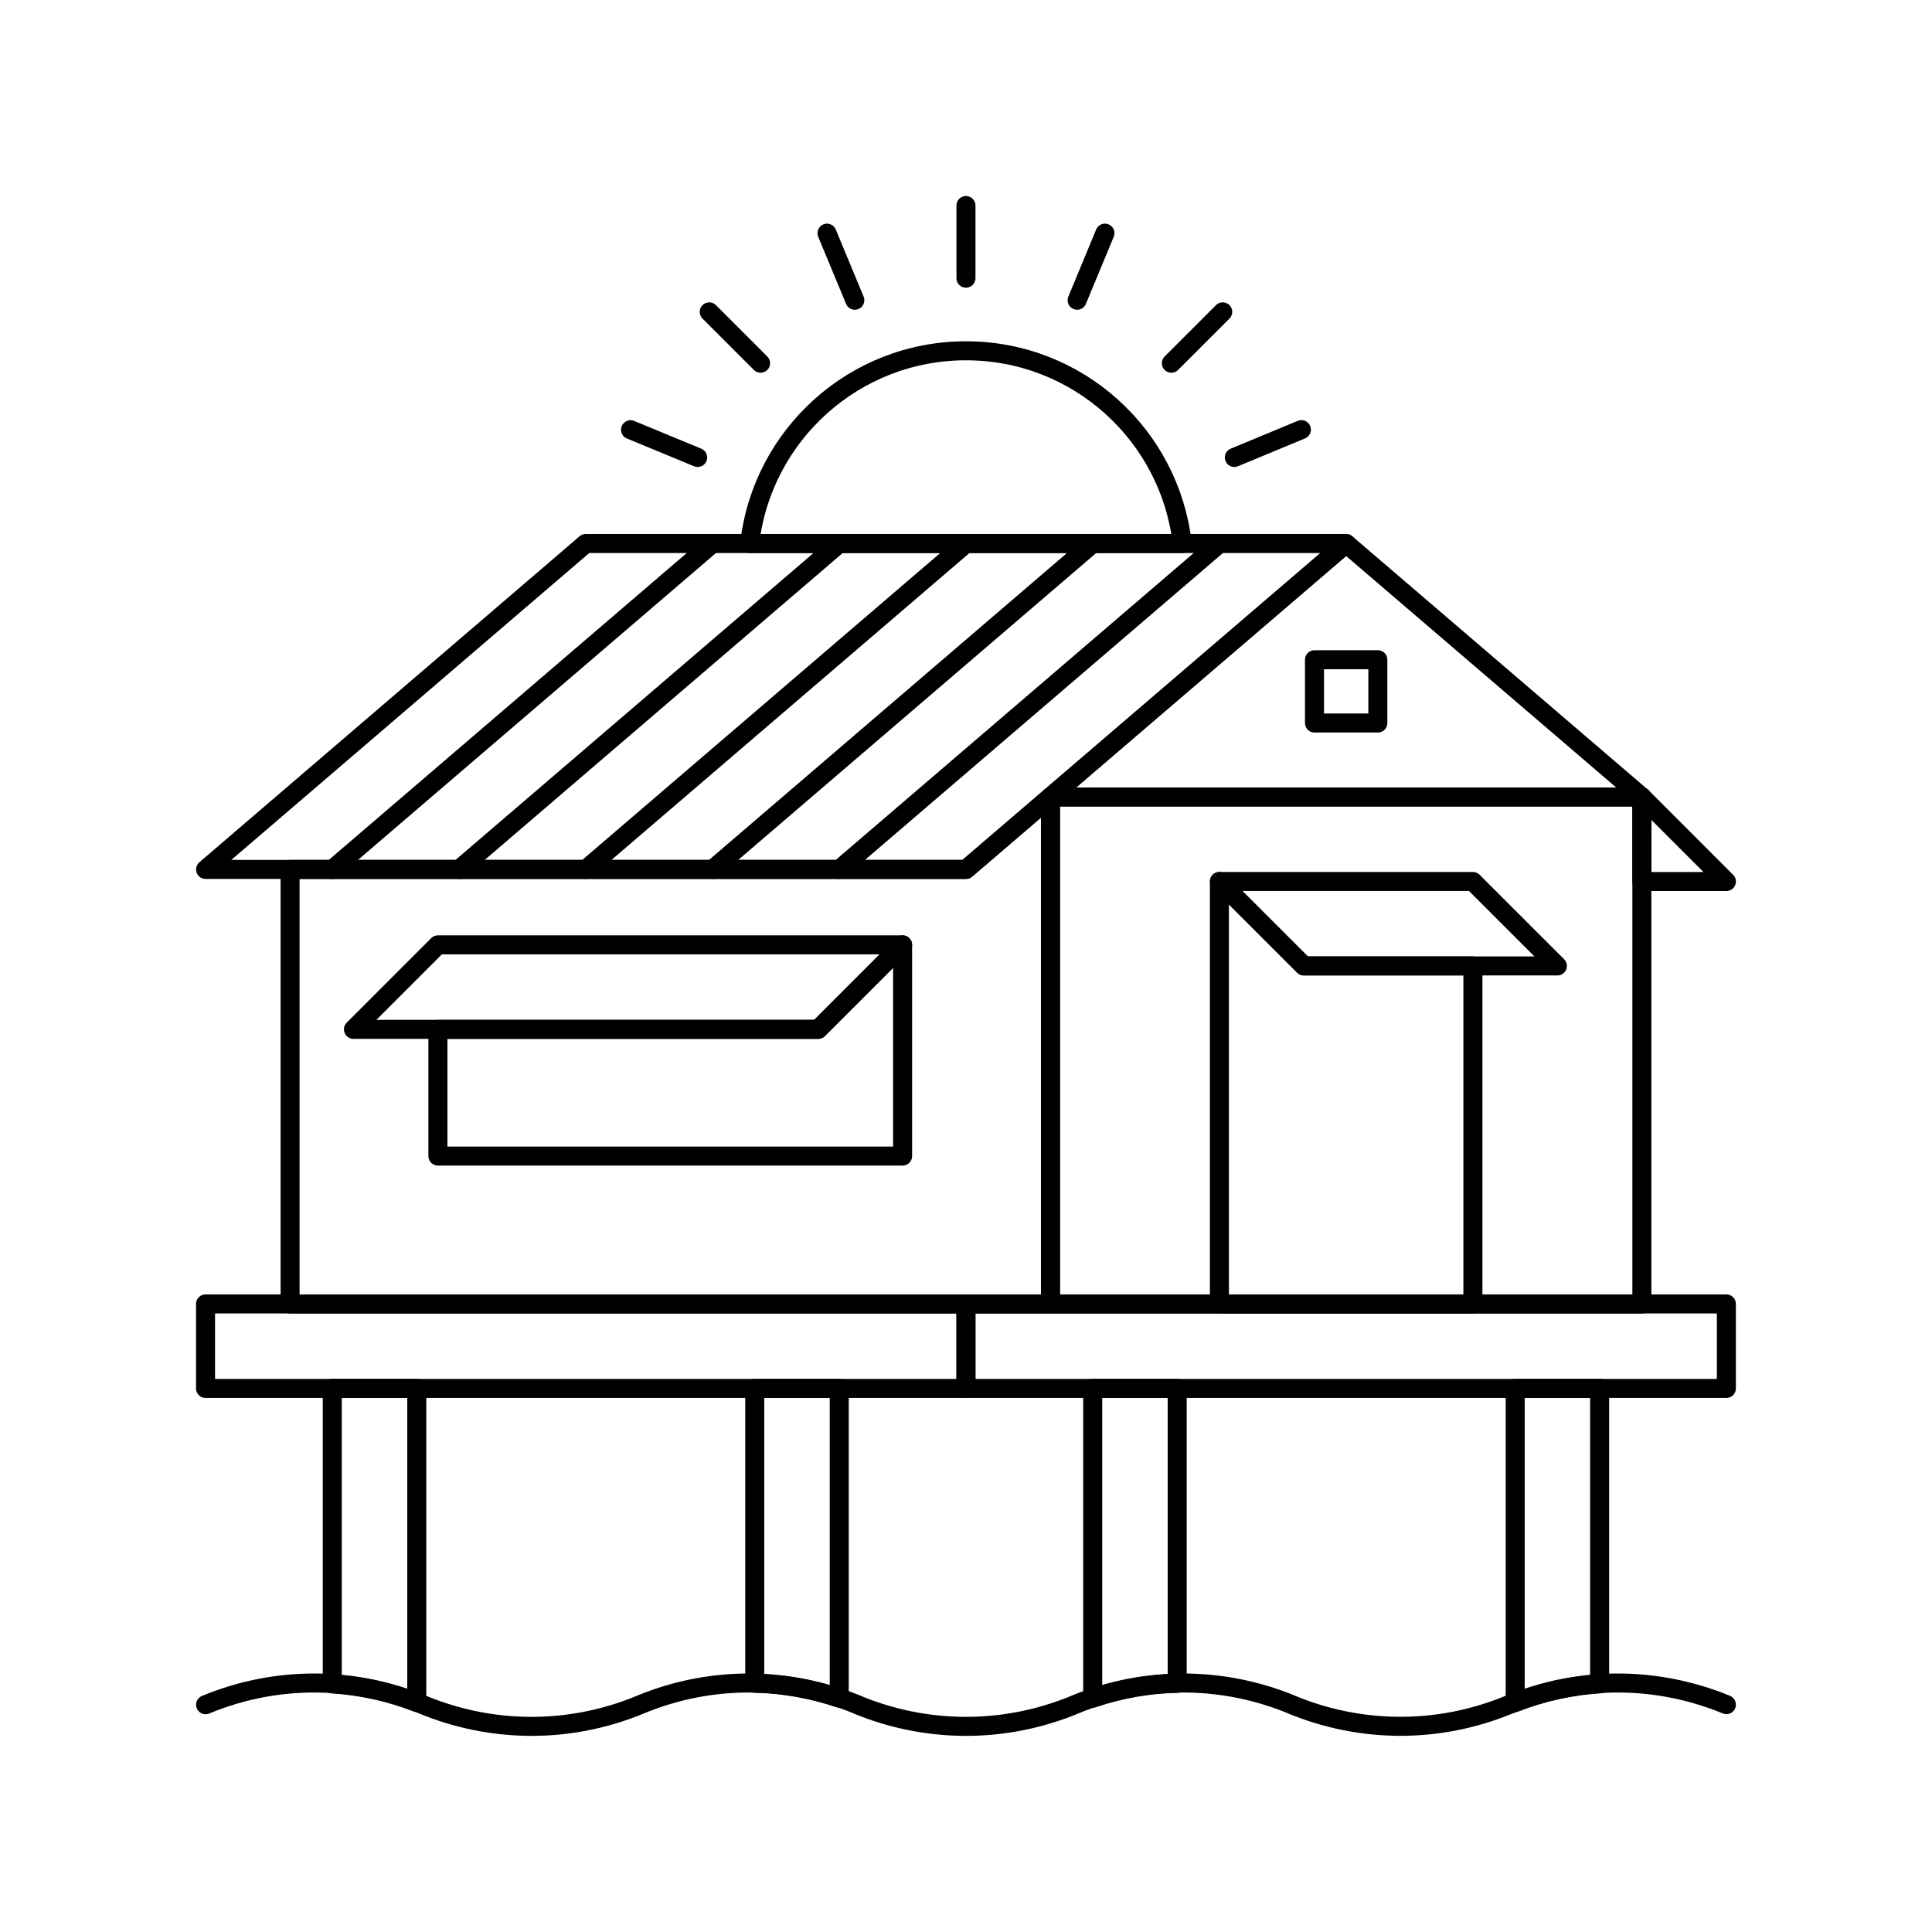 <?xml version="1.0" encoding="UTF-8"?>
<!-- Uploaded to: SVG Repo, www.svgrepo.com, Generator: SVG Repo Mixer Tools -->
<svg width="800px" height="800px" version="1.1" viewBox="144 144 512 512" xmlns="http://www.w3.org/2000/svg">
 <g fill="none" stroke="#000000" stroke-linecap="round" stroke-linejoin="round" stroke-miterlimit="10">
  <path transform="matrix(5.038 0 0 5.038 148.09 148.09)" d="m54.445 41.111h31.109v26.667h-31.109z"/>
  <path transform="matrix(5.038 0 0 5.038 148.09 148.09)" d="m81.111 49.999h-13.334l-4.445-4.443h13.334z"/>
  <path transform="matrix(5.038 0 0 5.038 148.09 148.09)" d="m49.999 67.778h40v4.445h-40z"/>
  <path transform="matrix(5.038 0 0 5.038 148.09 148.09)" d="m10 67.778h39.999v4.445h-39.999z"/>
  <path transform="matrix(5.038 0 0 5.038 148.09 148.09)" d="m10.002 44.923 19.998-17.145h39.998l-19.998 17.143z"/>
  <path transform="matrix(5.038 0 0 5.038 148.09 148.09)" d="m16.667 44.923 20-17.146z"/>
  <path transform="matrix(5.038 0 0 5.038 148.09 148.09)" d="m23.333 44.923 20.001-17.146z"/>
  <path transform="matrix(5.038 0 0 5.038 148.09 148.09)" d="m30 44.923 20-17.146z"/>
  <path transform="matrix(5.038 0 0 5.038 148.09 148.09)" d="m36.668 44.923 19.999-17.146z"/>
  <path transform="matrix(5.038 0 0 5.038 148.09 148.09)" d="m43.334 44.923 20-17.146z"/>
  <path transform="matrix(5.038 0 0 5.038 148.09 148.09)" d="m50 44.921-35.553 0.002v22.855h39.998v-26.667z"/>
  <path transform="matrix(5.038 0 0 5.038 148.09 148.09)" d="m85.555 41.111h-31.11l15.553-13.333z"/>
  <path transform="matrix(5.038 0 0 5.038 148.09 148.09)" d="m90 45.558h-4.445v-4.447z"/>
  <path transform="matrix(5.038 0 0 5.038 148.09 148.09)" d="m42.223 53.335h-24.443l4.444-4.445h24.444z"/>
  <path transform="matrix(5.038 0 0 5.038 148.09 148.09)" d="m42.223 53.335h-20v6.665h24.444v-11.11z"/>
  <path transform="matrix(5.038 0 0 5.038 148.09 148.09)" d="m50 13.822v-3.822z"/>
  <path transform="matrix(5.038 0 0 5.038 148.09 148.09)" d="m39.197 18.294-2.701-2.701z"/>
  <path transform="matrix(5.038 0 0 5.038 148.09 148.09)" d="m60.805 18.294 2.701-2.701z"/>
  <path transform="matrix(5.038 0 0 5.038 148.09 148.09)" d="m35.887 23.252-3.531-1.46z"/>
  <path transform="matrix(5.038 0 0 5.038 148.09 148.09)" d="m55.848 14.981 1.463-3.528z"/>
  <path transform="matrix(5.038 0 0 5.038 148.09 148.09)" d="m44.154 14.981-1.464-3.528z"/>
  <path transform="matrix(5.038 0 0 5.038 148.09 148.09)" d="m64.117 23.252 3.527-1.464z"/>
  <path transform="matrix(5.038 0 0 5.038 148.09 148.09)" d="m61.377 27.778c-0.656-5.707-5.494-10.137-11.377-10.137-5.881 0-10.721 4.431-11.377 10.137z"/>
  <path transform="matrix(5.038 0 0 5.038 148.09 148.09)" d="m67.777 49.999-4.445-4.443v22.222h13.334v-17.779z"/>
  <path transform="matrix(5.038 0 0 5.038 148.09 148.09)" d="m68.334 33.891h3.332v3.33h-3.332z"/>
  <path transform="matrix(5.038 0 0 5.038 148.09 148.09)" d="m21.111 88.743c-1.416-0.548-2.914-0.879-4.444-0.976v-15.543h4.444z"/>
  <path transform="matrix(5.038 0 0 5.038 148.09 148.09)" d="m83.333 87.764c-1.489 0.094-2.981 0.416-4.442 0.982v-16.523h4.442z"/>
  <path transform="matrix(5.038 0 0 5.038 148.09 148.09)" d="m61.111 87.738c-1.481 0.029-2.978 0.285-4.444 0.781v-16.295h4.444z"/>
  <path transform="matrix(5.038 0 0 5.038 148.09 148.09)" d="m43.334 88.516c-1.425-0.479-2.92-0.752-4.444-0.784v-15.508h4.444z"/>
  <path transform="matrix(5.038 0 0 5.038 148.09 148.09)" d="m90 88.856c-3.532-1.459-7.619-1.576-11.43 0.005v-0.005c-3.808 1.575-7.893 1.463-11.425 0.005l-0.004-0.005c-3.53-1.459-7.619-1.576-11.43 0.005h0.006c-3.812 1.574-7.9 1.46-11.43 0l-0.003-0.005c-3.53-1.459-7.616-1.576-11.428 0.005h0.005c-3.811 1.574-7.896 1.46-11.429 0l-0.003-0.005c-3.531-1.459-7.617-1.576-11.426 0.005 3.81-1.581 7.895-1.464 11.426-0.005l0.003 0.005c3.533 1.46 7.619 1.574 11.429 0h-0.005c3.812-1.581 7.897-1.464 11.428-0.005l0.003 0.005c3.53 1.46 7.619 1.574 11.43 0h-0.006c3.811-1.581 7.899-1.464 11.43-0.005l0.004 0.005c3.532 1.458 7.617 1.57 11.425-0.005v0.005c3.811-1.58 7.898-1.464 11.43-0.005z"/>
 </g>
</svg>